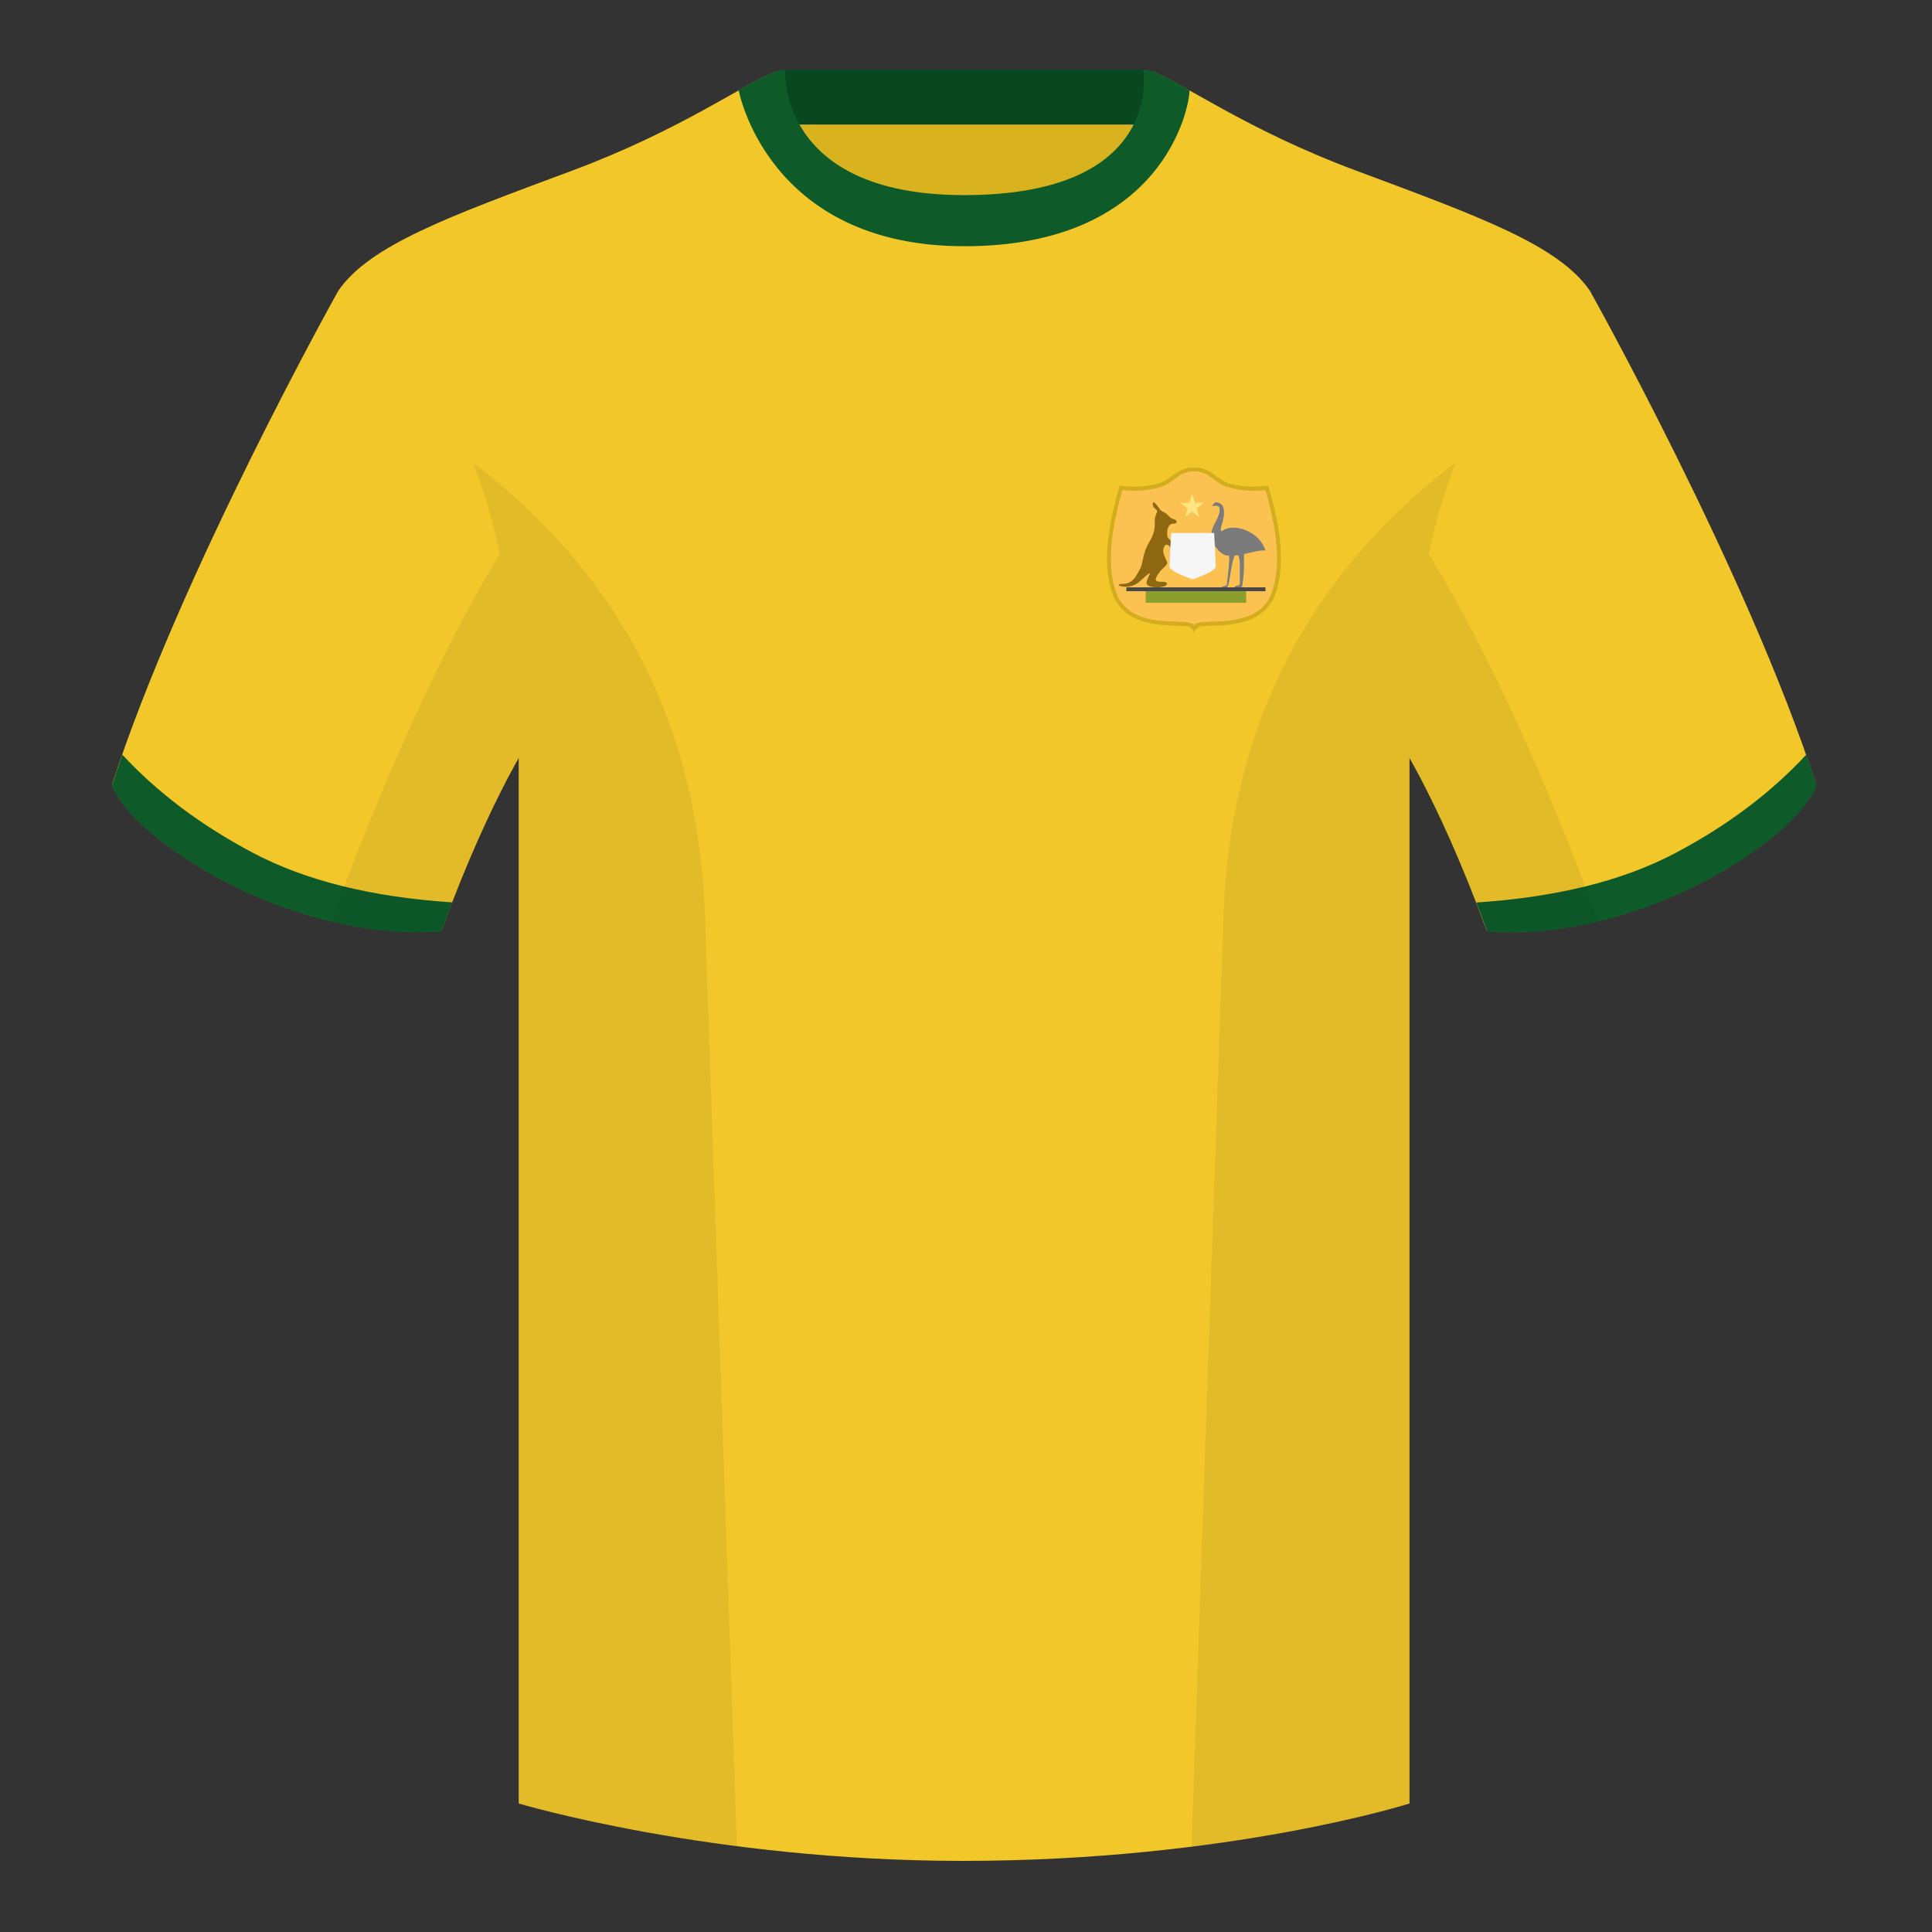 <?xml version="1.0" encoding="UTF-8"?><svg width="500" height="500" viewBox="0 0 500 500" fill="none" xmlns="http://www.w3.org/2000/svg"><rect x="0" y="0" width="500" height="500" fill="#333333" stroke="none"/><path fill-rule="evenodd" clip-rule="evenodd" d="M203.003 109.223h93.643V21.928h-93.643v87.295z" fill="#D9B21F"/><path fill-rule="evenodd" clip-rule="evenodd" d="M202.864 32.228h93.458v-14.2h-93.458v14.2z" fill="#09471F"/><path fill-rule="evenodd" clip-rule="evenodd" d="M87.547 75.258S46.785 148.059 29 203.029c4.445 13.375 45.208 40.86 85.232 37.885 13.34-36.4 24.46-52 24.46-52s2.963-95.085-51.145-113.656zm323.925 0s40.763 72.8 58.547 127.77c-4.445 13.375-45.207 40.86-85.232 37.885-13.34-36.4-24.46-52-24.46-52s-2.963-95.085 51.145-113.656z" fill="#F1C72A"/><path fill-rule="evenodd" clip-rule="evenodd" d="M249.511 57.703c-50.082 0-47.798-39.469-48.743-39.14-7.515 2.619-24.132 14.937-52.438 25.495-31.873 11.885-52.626 19.315-60.782 31.2 11.115 8.915 46.694 28.97 46.694 120.344v271.14s49.657 14.856 114.885 14.856c68.929 0 115.648-14.856 115.648-14.856v-271.14c0-91.375 35.58-111.43 46.7-120.344-8.157-11.885-28.91-19.315-60.783-31.2-28.36-10.577-44.982-22.919-52.478-25.509-.927-.32 4.177 39.154-48.703 39.154z" fill="#F1C72A"/><path fill-rule="evenodd" clip-rule="evenodd" d="M470.129 203.202c-4.445 13.375-45.208 40.86-85.232 37.885-.958-2.614-1.904-5.12-2.836-7.52 20.795-1.358 37.994-5.637 51.595-12.837 13.428-7.109 24.697-15.585 33.805-25.428.936 2.667 1.828 5.303 2.668 7.9zm-438.474-7.9c9.103 9.828 20.361 18.291 33.772 25.392 13.611 7.205 30.824 11.485 51.639 12.84-.931 2.399-1.877 4.904-2.834 7.516-40.024 2.975-80.787-24.51-85.232-37.885.836-2.584 1.723-5.209 2.655-7.863zM307.852 23.345C302.08 20.105 298.124 18 295.844 18c0 0 5.882 32.495-46.335 32.495-48.521 0-46.336-32.495-46.336-32.495-2.279 0-6.235 2.105-12.002 5.345 0 0 7.368 40.38 58.403 40.38 51.478 0 58.278-35.895 58.278-40.38z" fill="#0E5B29"/><path fill-rule="evenodd" clip-rule="evenodd" d="M413.584 238.323c-9.287 2.238-19.064 3.316-28.798 2.592-8.197-22.369-15.557-36.883-20.012-44.748v270.577s-21.102 6.71-55.867 11.111l-.544-.06c1.881-54.795 5.722-166.47 8.277-240.705 2.055-59.755 31.084-95.29 60.099-117.44-2.676 6.781-5.072 14.606-7 23.667 7.354 11.852 24.436 42.069 43.831 94.964.005.014.01.028.014.042zM190.717 477.795c-34.248-4.401-56.477-11.051-56.477-11.051V196.172c-4.456 7.867-11.813 22.379-20.009 44.743-9.633.716-19.309-.332-28.511-2.523.005-.032.012-.065.02-.097 19.377-52.848 36.305-83.066 43.61-94.944-1.929-9.075-4.328-16.912-7.007-23.701 29.015 22.15 58.044 57.685 60.099 117.44 2.555 74.235 6.396 185.91 8.277 240.705h-.002z" fill="#000" fill-opacity=".06"/><path d="M309.002 164c-.002-1.331-1.518-1.866-1.518-1.866-.404-.072-.912-.115-1.799-.154l-2.569-.098-.731-.035c-1.503-.079-2.52-.181-3.711-.379l-.627-.111c-4.498-.852-7.785-2.823-9.645-6.516-2.828-6.395-2.489-15.563.929-27.533l.47-1.618 1.07.106c3.114.308 6.002.111 8.67-.588 1.131-.296 1.955-.718 3.009-1.475l1.29-.961c1.717-1.24 3.07-1.772 5.162-1.772l.404.008c1.891.076 3.146.6 4.75 1.757l.582.434c.177.133.371.28.449.337l.268.197c1.054.757 1.877 1.179 3.009 1.475 2.668.699 5.556.896 8.669.588l1.071-.106.47 1.618c3.418 11.97 3.757 21.139.901 27.592-1.832 3.635-5.119 5.605-9.617 6.457l-.561.1c-1.405.236-2.552.339-4.509.425l-2.338.088c-.852.035-1.376.071-1.783.126 0 0-1.767.573-1.765 1.904z" fill="#D3AD1D"/><path fill-rule="evenodd" clip-rule="evenodd" d="M289.317 154.481c-2.765-6.253-2.374-15.462 1.173-27.625 3.307.327 6.391.117 9.252-.632 4.292-1.123 4.887-4.224 9.258-4.224l.356.007c4.051.164 4.729 3.125 8.902 4.217 2.861.749 5.945.959 9.252.632 3.547 12.163 3.938 21.372 1.173 27.625-4.623 9.174-19.384 4.91-19.679 7.44L309 162c0-2.697-15.013 1.747-19.683-7.519z" fill="#FCC251"/><path fill-rule="evenodd" clip-rule="evenodd" d="M317.995 143.798c.167 0 .172 1.314 0 3.028-.163 1.633-.432 3.556-.493 4.534-.014.222-1.172.297-1.292.64h1.344c.376-.101.662-2.115 1.024-4.434.291-1.863.829-3.751.963-3.768.258-.031.55-.08.869-.141.101-.019.453.922.453 2.468v5.03c0 .337-1.322.394-1.371.845h1.834c.268 0 .552-3.511.607-4.873.076-1.865-.081-3.711.076-3.747 1.999-.458 4.571-1.124 5.491-.897-1.249-4.087-5.575-5.929-8.288-5.929-2.712 0-2.756 1.289-3.225.729-.469-.561 1.567-3.809.469-6.314-.203-.463-.975-.969-1.854-.969-.194 0-.469.404-.681.556-.212.151-.325.463 0 .413.654-.101 1.368-.205 1.634.377.266.581 0 1.85-.761 3.318-.761 1.469-1.294 2.381-1.294 3.845 0 1.465 1.783 5.289 4.495 5.289z" fill="#7B7B7B"/><path fill-rule="evenodd" clip-rule="evenodd" d="M295.131 147.06c-1.247 2.357-2.057 4.063-4.785 4.063s1.753 2.101 4.785-.795c4.317-3.993 1.597-.997 1.597.562 0 1.56 5.282 1.332 5.282.204 0-1.127-3.541.225-2.803-1.568.964-2.284 2.843-2.939 2.843-3.835 0-.897-1.705-2.671-.702-4.305 1.004-1.633 2.169 2.024 2.186 0 .017-2.023-1.484-1.419-1.484-3.074 0-1.965.661-2.776 1.484-2.776.935 0 .966-.3.966-.531 0-.657-.842-.479-1.6-1.064-.777-.598-.687-.763-1.246-1.14-.42-.283-1.145-.526-1.402-.896-.483-.694-1.921-2.774-1.921-1.501 0 1.272 1.117 1.272 1.117 1.924 0 .41-.572 1.139-.572 2.238 0 2.239 0 3.285-1.568 5.934s-1.533 5.34-2.177 6.56z" fill="#8D6811"/><path fill="#484848" d="M291.5 152h36v1h-36z"/><path fill="#8B9F2C" d="M296.5 153h26v3h-26z"/><path fill-rule="evenodd" clip-rule="evenodd" d="M302.65 146.507l.429-8.571h11.141l.429 8.571c.042.835-1.856 1.942-5.693 3.319l-.307.11-.606-.218c-3.636-1.327-5.434-2.398-5.393-3.211z" fill="#F6F6F6"/><path d="M309.669 131.536l.697 2.264-1.846-1.386-1.848 1.386.698-2.264-1.988-1.426 2.427.005.711-2.315.71 2.315 2.425-.005-1.986 1.426z" fill="#FFE682"/></svg>